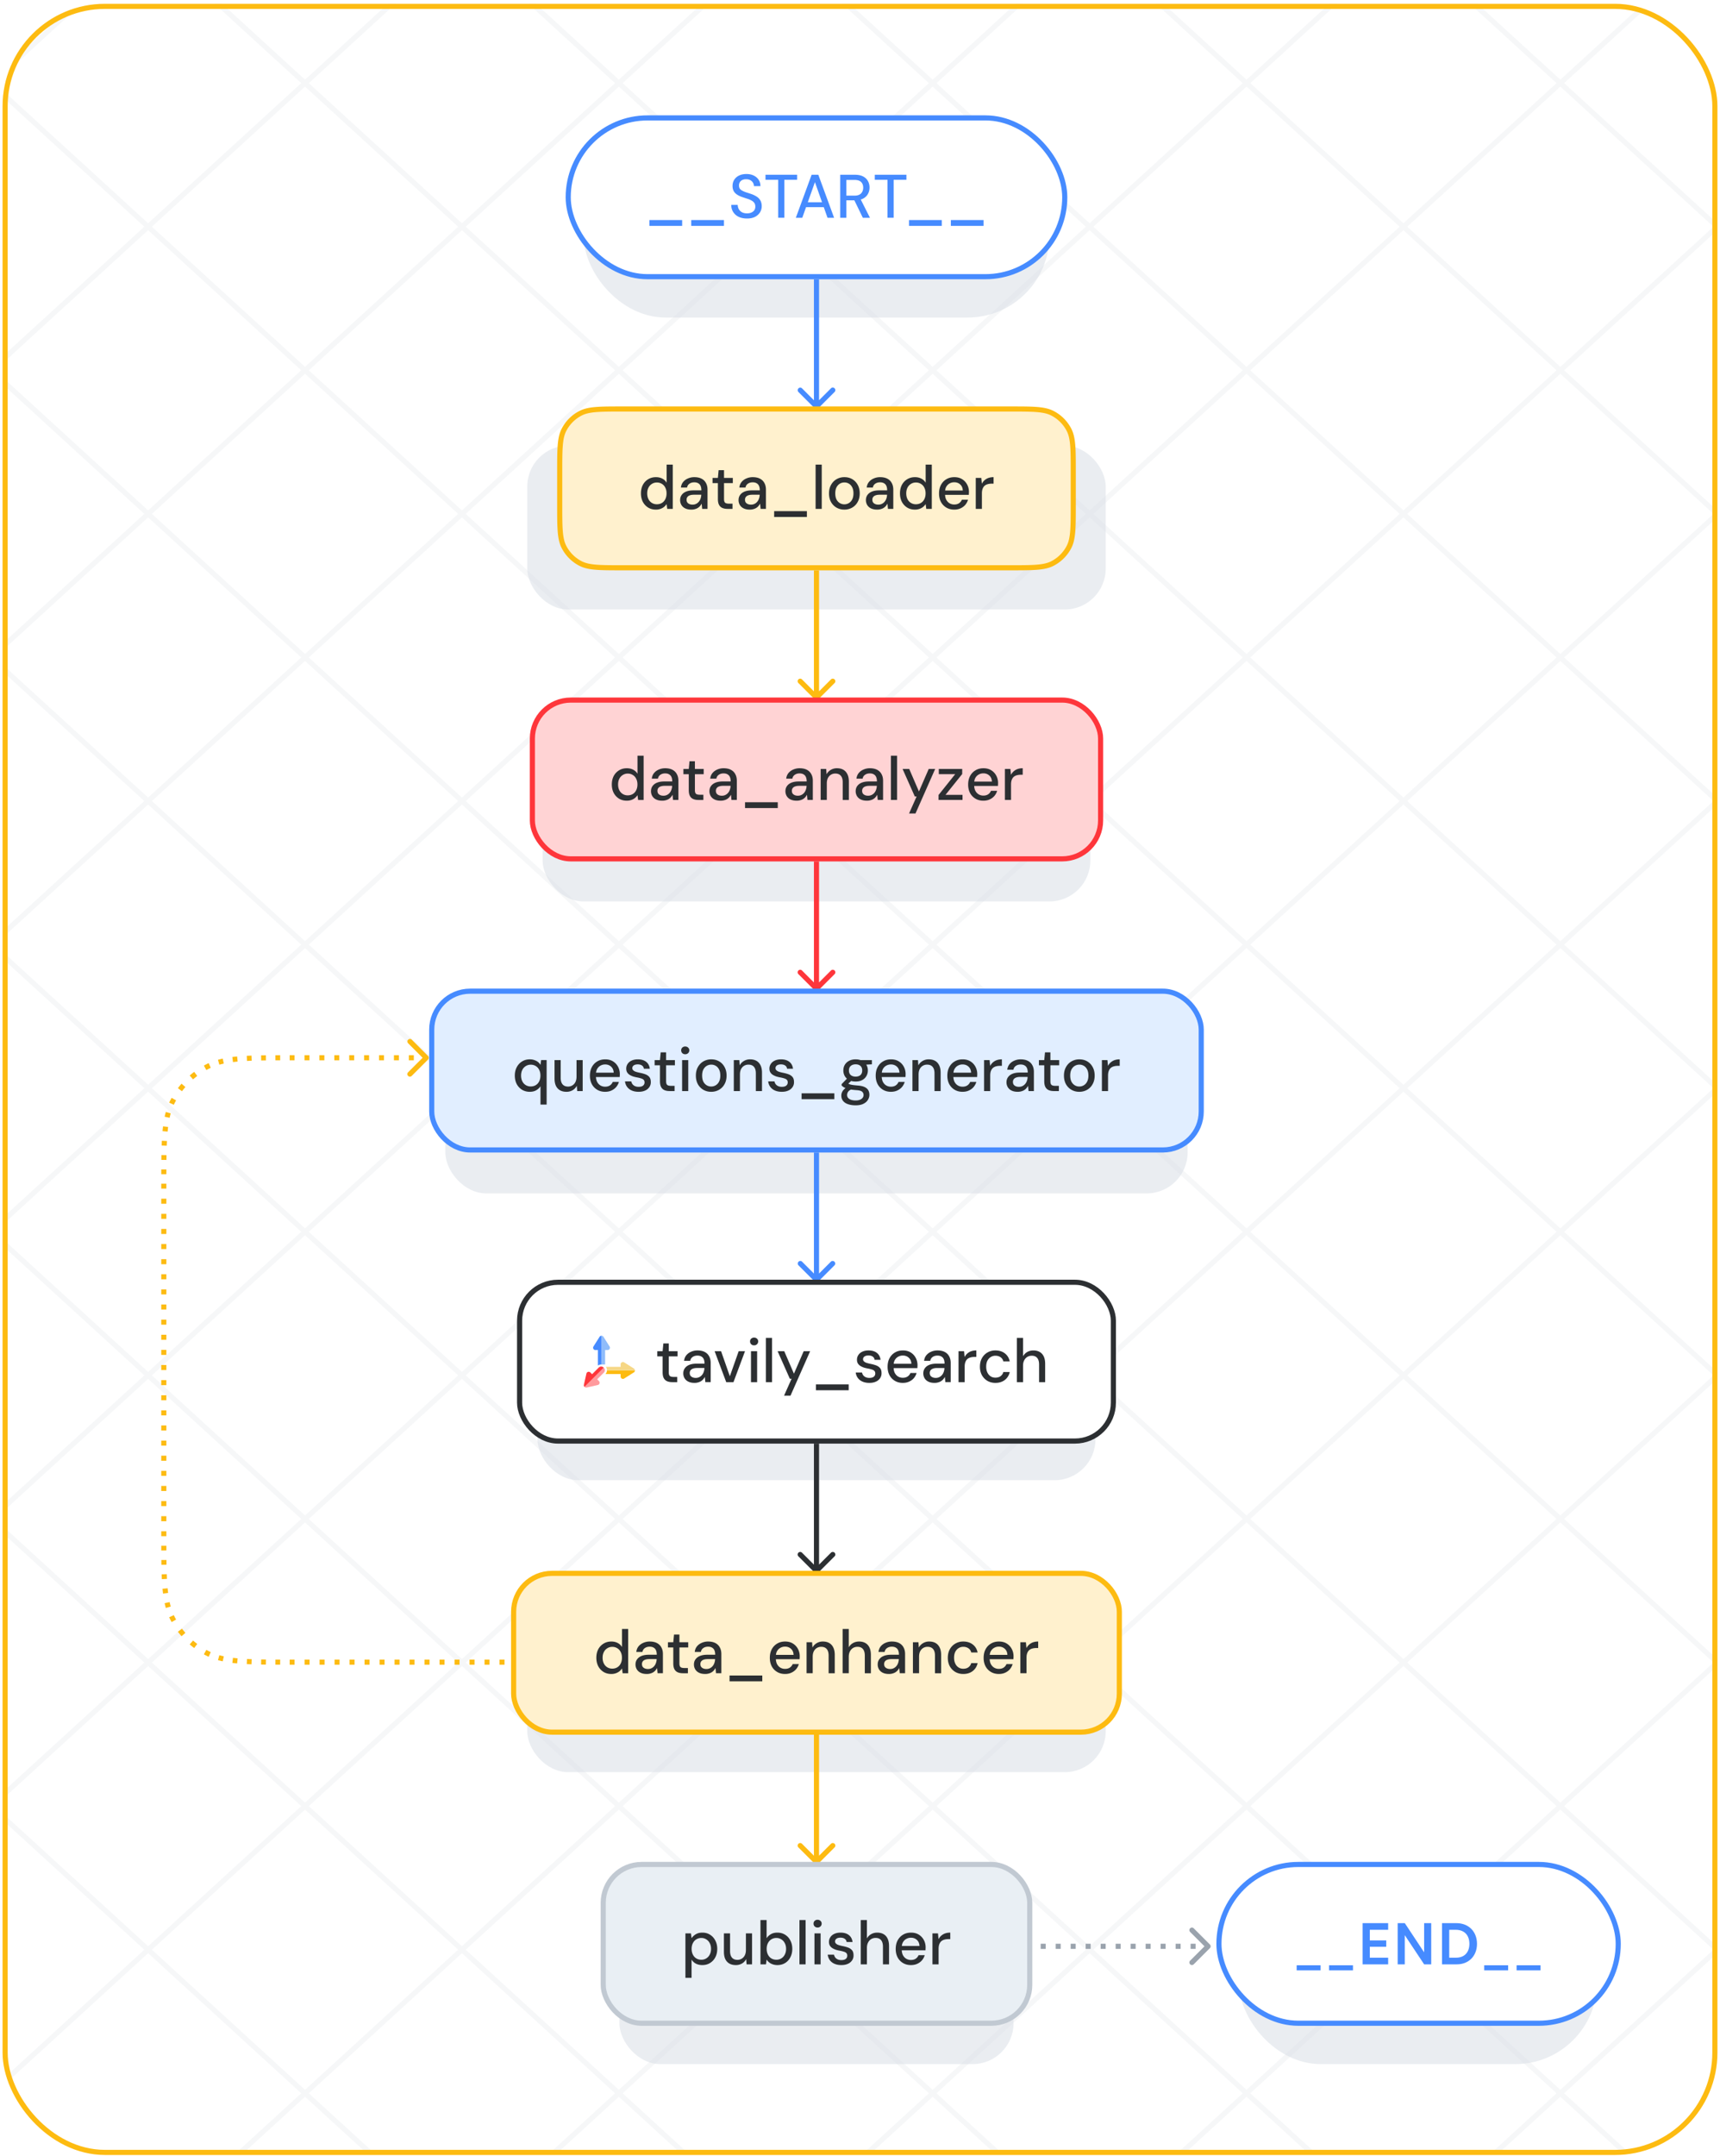 <svg width="336" height="421" fill="none" xmlns="http://www.w3.org/2000/svg"><g clip-path="url(#a)"><rect x=".5" y=".74" width="335" height="420" rx="20" fill="#fff"/><g opacity=".15" stroke="#C1C9D2"><path d="m-1.72-39.834 61.307 56.066M59.587-39.834-1.72 16.232M59.587-39.834l61.306 56.066M120.893-39.834 59.587 16.232M120.893-39.834l61.306 56.066M182.199-39.834l-61.306 56.066M182.199-39.834l61.306 56.066M243.505-39.834l-61.306 56.066M243.506-39.834l61.306 56.066M304.812-39.834l-61.306 56.066M304.812-39.834l61.306 56.066M366.118-39.834l-61.306 56.066M-1.72 16.232 59.588 72.3M59.587 16.232-1.72 72.3M59.587 16.232 120.893 72.3M120.893 16.232 59.587 72.3M120.893 16.232 182.199 72.3M182.199 16.232 120.893 72.3M182.199 16.232 243.505 72.3M243.505 16.232 182.199 72.3M243.506 16.232 304.812 72.3M304.812 16.232 243.506 72.3M304.812 16.232 366.118 72.3M366.118 16.232 304.812 72.3M-1.72 72.299l61.307 56.066M59.587 72.299-1.72 128.365M59.587 72.299l61.306 56.066M120.893 72.299l-61.306 56.066M120.893 72.299l61.306 56.066M182.199 72.299l-61.306 56.066M182.199 72.299l61.306 56.066M243.505 72.299l-61.306 56.066M243.506 72.299l61.306 56.066M304.812 72.299l-61.306 56.066M304.812 72.299l61.306 56.066M366.118 72.299l-61.306 56.066M-1.72 128.365l61.307 56.066M59.587 128.365-1.72 184.431M59.587 128.365l61.306 56.066M120.893 128.365l-61.306 56.066M120.893 128.365l61.306 56.066M182.199 128.365l-61.306 56.066M182.199 128.365l61.306 56.066M243.505 128.365l-61.306 56.066M243.506 128.365l61.306 56.066M304.812 128.365l-61.306 56.066M304.812 128.365l61.306 56.066M366.118 128.365l-61.306 56.066M-1.72 184.432l61.307 56.066M59.587 184.432-1.72 240.498M59.587 184.432l61.306 56.066M120.893 184.432l-61.306 56.066M120.893 184.432l61.306 56.066M182.199 184.432l-61.306 56.066M182.199 184.432l61.306 56.066M243.505 184.432l-61.306 56.066M243.506 184.432l61.306 56.066M304.812 184.432l-61.306 56.066M304.812 184.432l61.306 56.066M366.118 184.432l-61.306 56.066M-1.72 240.498l61.307 56.066M59.587 240.498-1.72 296.564M59.587 240.498l61.306 56.066M120.893 240.498l-61.306 56.066M120.893 240.498l61.306 56.066M182.199 240.498l-61.306 56.066M182.199 240.498l61.306 56.066M243.505 240.498l-61.306 56.066M243.506 240.498l61.306 56.066M304.812 240.498l-61.306 56.066M304.812 240.498l61.306 56.066M366.118 240.498l-61.306 56.066M-1.72 296.564l61.307 56.066M59.587 296.564-1.72 352.63M59.587 296.564l61.306 56.066M120.893 296.564 59.587 352.63M120.893 296.564l61.306 56.066M182.199 296.564l-61.306 56.066M182.199 296.564l61.306 56.066M243.505 296.564l-61.306 56.066M243.506 296.564l61.306 56.066M304.812 296.564l-61.306 56.066M304.812 296.564l61.306 56.066M366.118 296.564l-61.306 56.066M-1.72 352.63l61.307 56.067M59.587 352.63-1.72 408.697M59.587 352.63l61.306 56.067M120.893 352.63l-61.306 56.067M120.893 352.63l61.306 56.067M182.199 352.63l-61.306 56.067M182.199 352.63l61.306 56.067M243.505 352.63l-61.306 56.067M243.506 352.63l61.306 56.067M304.812 352.63l-61.306 56.067M304.812 352.63l61.306 56.067M366.118 352.63l-61.306 56.067M-1.72 408.697l61.307 56.067M59.587 408.697-1.72 464.764M59.587 408.697l61.306 56.067M120.893 408.697l-61.306 56.067M120.893 408.697l61.306 56.067M182.199 408.697l-61.306 56.067M182.199 408.697l61.306 56.067M243.505 408.697l-61.306 56.067M243.506 408.697l61.306 56.067M304.812 408.697l-61.306 56.067M304.812 408.697l61.306 56.067M366.118 408.697l-61.306 56.067"/></g><g filter="url(#b)"><rect x="114" y="30" width="91" height="32" rx="16" fill="#D6DDE5" fill-opacity=".5"/></g><g filter="url(#c)"><rect x="103" y="87" width="113" height="32" rx="8" fill="#D6DDE5" fill-opacity=".5"/></g><g filter="url(#d)"><rect x="106" y="144" width="107" height="32" rx="8" fill="#D6DDE5" fill-opacity=".5"/></g><g filter="url(#e)"><rect x="87" y="201" width="145" height="32" rx="8" fill="#D6DDE5" fill-opacity=".5"/></g><g filter="url(#f)"><rect x="105" y="257" width="109" height="32" rx="8" fill="#D6DDE5" fill-opacity=".5"/></g><g filter="url(#g)"><rect x="103" y="314" width="113" height="32" rx="8" fill="#D6DDE5" fill-opacity=".5"/></g><g filter="url(#h)"><rect x="121" y="371" width="77" height="32" rx="8" fill="#D6DDE5" fill-opacity=".5"/></g><g filter="url(#i)"><rect x="242" y="371" width="70" height="32" rx="16" fill="#D6DDE5" fill-opacity=".5"/></g><path d="M236.354 380.354a.502.502 0 0 0 0-.708l-3.182-3.182a.502.502 0 0 0-.708.708l2.829 2.828-2.829 2.828a.502.502 0 0 0 .708.708l3.182-3.182zM236 379.5h-.488v1H236v-1zm-2.44 0h-.977v1h.977v-1zm-2.929 0h-.976v1h.976v-1zm-2.929 0h-.976v1h.976v-1zm-2.928 0h-.976v1h.976v-1zm-2.929 0h-.976v1h.976v-1zm-2.928 0h-.977v1h.977v-1zm-2.929 0h-.976v1h.976v-1zm-2.928 0h-.977v1h.977v-1zm-2.929 0h-.976v1h.976v-1zm-2.929 0h-.976v1h.976v-1zm-2.928 0h-.976v1h.976v-1zm-2.929 0h-.976v1h.976v-1zm-2.928 0h-.977v1h.977v-1zm-2.929 0H195v1h.488v-1z" fill="#9AA3AD"/><path d="M83.617 206.873a.5.5 0 0 0 0-.707l-3.182-3.182a.5.5 0 0 0-.707.707l2.828 2.829-2.828 2.828a.5.5 0 1 0 .707.707l3.182-3.182zm-49.91 109.096.445-.227-.445.227zm6.844 6.844-.227.445.227-.445zM33.707 215.07l-.446-.227.446.227zm6.844-6.844.227.446-.227-.446zm42.712-2.206h-.485v1h.485v-1zm-2.426 0h-.97v1h.97v-1zm-2.912 0h-.97v1h.97v-1zm-2.912 0h-.97v1h.97v-1zm-2.912 0h-.97v1h.97v-1zm-2.912 0h-.97v1h.97v-1zm-2.911 0h-.97v1h.97v-1zm-2.912 0h-.97v1h.97v-1zm-2.912 0h-.97v1h.97v-1zm-2.912 0h-.485v1h.485v-1zm-.485 0h-.468v1h.468v-1zm-2.325.001-.932.002.004 1 .93-.002-.002-1zm-2.793.016c-.319.003-.63.008-.934.013l.017 1c.302-.005.611-.01.928-.013l-.011-1zm-2.802.062c-.32.011-.63.025-.934.04l.05.999c.298-.015.605-.029.92-.04l-.036-.999zm-2.81.171c-.322.03-.634.063-.938.101l.122.992c.293-.036.596-.069.91-.098l-.093-.995zm-2.815.412c-.32.069-.63.145-.932.229l.27.963c.28-.078.57-.15.872-.215l-.21-.977zm-2.75.888c-.148.067-.294.138-.438.211l.454.891c.13-.067.264-.131.399-.192l-.415-.91zm-.438.211c-.168.085-.334.174-.498.265l.484.874c.155-.085.31-.168.468-.248l-.454-.891zm-2.39 1.493c-.3.226-.592.463-.876.71l.656.754c.266-.231.54-.453.823-.666l-.602-.798zm-2.47 2.304c-.246.283-.483.576-.71.876l.799.602c.212-.282.434-.556.666-.822l-.755-.656zm-1.938 2.767a18.3 18.3 0 0 0-.265.498l.891.454c.08-.157.163-.313.249-.467l-.875-.485zm-.265.498c-.073.144-.143.29-.21.438l.909.415c.062-.135.126-.268.192-.399l-.89-.454zm-.87 2.256c-.084.302-.16.612-.229.932l.978.211c.065-.302.136-.593.215-.873l-.963-.27zm-.54 2.809c-.037.304-.071.617-.1.939l.995.093c.029-.314.061-.616.098-.909l-.993-.123zm-.232 2.814c-.015.304-.028.615-.04.935l1 .036c.011-.315.024-.622.04-.92l-1-.051zm-.088 2.802c-.006.305-.01.616-.014.934l1 .012c.004-.317.008-.626.014-.928l-1-.018zm-.027 2.796-.003.932 1 .001c0-.316.002-.626.003-.93l-1-.003zm-.004 2.789v.467h1v-.467h-1zm0 .467v.492h1v-.492h-1zm0 2.46v.984h1v-.984h-1zm0 2.952v.984h1v-.984h-1zm0 2.951v.984h1v-.984h-1zm0 2.952v.984h1v-.984h-1zm0 2.951v.984h1v-.984h-1zm0 2.952v.984h1v-.984h-1zm0 2.952v.983h1v-.983h-1zm0 2.951v.984h1v-.984h-1zm0 2.952v.984h1v-.984h-1zm0 2.951v.984h1v-.984h-1zm0 2.952v.984h1v-.984h-1zm0 2.951v.984h1v-.984h-1zm0 2.952v.984h1v-.984h-1zm0 2.952v.983h1v-.983h-1zm0 2.951v.984h1v-.984h-1zm0 2.952v.984h1v-.984h-1zm0 2.951v.984h1v-.984h-1zm0 2.952v.984h1v-.984h-1zm0 2.951v.984h1v-.984h-1zm0 2.952v.984h1v-.984h-1zm0 2.952v.983h1v-.983h-1zm0 2.951v.984h1v-.984h-1zm0 2.952v.492h1v-.492h-1zm0 .492v.467h1v-.467h-1zm.001 2.325c0 .316.002.627.003.931l1-.003-.003-.93-1 .002zm.016 2.793c.004.318.008.629.014.934l1-.018c-.006-.302-.01-.611-.014-.928l-1 .012zm.062 2.801c.012.32.025.631.04.935l1-.051a66.17 66.17 0 0 1-.04-.92l-1 .036zm.171 2.81c.03.322.064.635.101.939l.993-.123a29.617 29.617 0 0 1-.098-.909l-.996.093zm.412 2.816c.069.32.145.63.23.932l.963-.27a14.67 14.67 0 0 1-.215-.873l-.978.211zm.888 2.75c.068.148.138.294.211.438l.891-.454c-.066-.131-.13-.264-.192-.399l-.91.415zm.211.438c.086.167.174.334.265.498l.875-.485c-.086-.154-.168-.31-.249-.467l-.89.454zm1.493 2.389c.227.3.464.593.71.876l.755-.656c-.232-.266-.454-.54-.666-.822l-.799.602zm2.304 2.47c.284.247.576.484.877.71l.602-.798a15.562 15.562 0 0 1-.823-.666l-.656.754zm2.768 1.938c.164.091.33.18.498.265l.454-.891c-.158-.08-.313-.163-.468-.248l-.484.874zm.498.265c.144.074.29.144.438.211l.415-.909a10.706 10.706 0 0 1-.4-.193l-.453.891zm2.256.87c.301.084.611.16.932.229l.21-.977a15.14 15.14 0 0 1-.873-.215l-.27.963zm2.809.54c.303.038.616.072.939.101l.092-.995a30.328 30.328 0 0 1-.909-.098l-.122.992zm2.814.232c.303.015.614.029.934.04l.037-.999a59.46 59.46 0 0 1-.92-.04l-.051.999zm2.802.089c.304.005.615.01.934.013l.011-1c-.317-.003-.626-.008-.928-.013l-.017 1zm2.795.027.932.002.002-1-.93-.002-.004 1zm2.79.004h.467v-1h-.468v1zm.467 0h.488v-1h-.488v1zm2.441 0h.977v-1h-.977v1zm2.93 0h.976v-1h-.976v1zm2.93 0h.976v-1h-.977v1zm2.929 0h.976v-1h-.976v1zm2.93 0h.976v-1h-.977v1zm2.929 0h.976v-1h-.976v1zm2.93 0h.976v-1h-.977v1zm2.929 0h.977v-1h-.977v1zm2.93 0h.976v-1h-.977v1zm2.929 0h.977v-1h-.977v1zm2.93 0h.976v-1h-.976v1zm2.93 0h.976v-1h-.977v1zm2.929 0h.976v-1h-.976v1zm2.93 0h.976v-1h-.977v1zm2.929 0H101v-1h-.488v1z" fill="#FDBB11"/><rect x="238.12" y="364.02" width="78" height="31" rx="15.5" fill="#fff"/><rect x="238.12" y="364.02" width="78" height="31" rx="15.5" stroke="#468BFF"/><path d="M253.302 384.697v-.99h4.675v.99h-4.675zm6.324 0v-.99h4.675v.99h-4.675zm11.549-1.177h-4.994v-8.041h4.994v1.298h-3.586v2.068h3.212v1.243h-3.212v2.134h3.586v1.298zm3.243 0h-1.386v-8.041h1.397l3.773 5.698v-5.698h1.386v8.041h-1.386l-3.784-5.698v5.698zm10.173 0h-2.893v-8.041h2.816c2.376 0 4.015 1.639 4.015 4.037 0 2.365-1.606 4.004-3.938 4.004zm-.209-6.743h-1.276v5.445h1.353c1.606 0 2.585-1.034 2.585-2.706 0-1.705-1.001-2.739-2.662-2.739zm5.557 7.92v-.99h4.675v.99h-4.675zm6.325 0v-.99h4.675v.99h-4.675z" fill="#468BFF"/><rect x="111" y="23.02" width="97" height="31" rx="15.5" fill="#fff"/><rect x="111" y="23.02" width="97" height="31" rx="15.5" stroke="#468BFF"/><path d="M126.861 44.103v-1.14h6.396v1.14h-6.396zm8.168 0v-1.14h6.396v1.14h-6.396zm10.904-1.44c-.616 0-1.156-.107-1.62-.323a2.578 2.578 0 0 1-1.08-.937c-.256-.4-.384-.867-.384-1.404h1.26c.008.304.08.584.216.84.144.248.348.449.612.6.272.145.604.217.996.217.336 0 .624-.056.864-.169.248-.111.436-.264.564-.456.128-.2.192-.428.192-.684 0-.296-.068-.54-.204-.732a1.513 1.513 0 0 0-.552-.468 4.064 4.064 0 0 0-.792-.335c-.296-.096-.608-.2-.936-.313-.664-.216-1.16-.495-1.488-.84-.32-.343-.48-.791-.48-1.343 0-.473.112-.88.336-1.224a2.22 2.22 0 0 1 .936-.816c.408-.2.888-.3 1.44-.3.544 0 1.02.1 1.428.3.408.2.728.475.96.827.232.352.348.764.348 1.236h-1.272c0-.215-.056-.428-.168-.636a1.272 1.272 0 0 0-.504-.504c-.224-.136-.5-.203-.828-.203a1.661 1.661 0 0 0-.732.131 1.135 1.135 0 0 0-.504.42c-.12.184-.18.405-.18.66 0 .257.052.465.156.624.112.152.272.284.48.396.208.113.448.217.72.313.28.087.588.188.924.3.416.135.784.303 1.104.503.328.192.584.444.768.756.192.305.288.697.288 1.177 0 .415-.108.803-.324 1.163-.216.36-.536.657-.96.889-.424.223-.952.335-1.584.335zm6.087-.143v-7.417h-2.484v-.983h6.18v.983h-2.496v7.416h-1.2zm3.445 0 3.084-8.4h1.308l3.084 8.4h-1.284l-2.46-6.96-2.472 6.96h-1.26zm1.392-2.077.336-.96h3.948l.336.96h-4.62zm7.281 2.077v-8.4h2.844c.664 0 1.208.111 1.632.336.424.223.736.523.936.9.208.367.312.788.312 1.26 0 .447-.104.864-.312 1.248-.2.376-.516.68-.948.912-.432.223-.984.335-1.656.335h-1.608v3.409h-1.2zm4.416 0-1.812-3.733h1.32l1.884 3.733h-1.392zm-3.216-4.32h1.56c.592 0 1.028-.145 1.308-.433.28-.296.42-.672.42-1.128 0-.464-.136-.832-.408-1.104-.272-.271-.712-.407-1.32-.407h-1.56V38.2zm8.033 4.32v-7.417h-2.484v-.983h6.18v.983h-2.496v7.416h-1.2zm4.208 1.583v-1.14h6.396v1.14h-6.396zm8.168 0v-1.14h6.396v1.14h-6.396zM159.146 79.707a.501.501 0 0 0 .708 0l3.182-3.182a.5.5 0 0 0-.708-.708l-2.828 2.829-2.828-2.829a.501.501 0 0 0-.708.708l3.182 3.182zm.854-.354V54.52h-1v24.833h1z" fill="#468BFF"/><path d="M109.339 92.153c0-2.248.001-3.905.108-5.214.106-1.303.316-2.217.71-2.99a7.5 7.5 0 0 1 3.277-3.278c.774-.395 1.689-.604 2.992-.71 1.309-.108 2.965-.108 5.213-.108h75.721c2.249 0 3.905 0 5.214.107 1.303.107 2.218.316 2.991.71a7.496 7.496 0 0 1 3.278 3.278c.394.774.604 1.688.71 2.991.107 1.31.107 2.966.107 5.214v6.4c0 2.248 0 3.905-.107 5.214-.106 1.303-.316 2.218-.71 2.991a7.498 7.498 0 0 1-3.278 3.278c-.773.394-1.688.603-2.991.71-1.309.107-2.965.107-5.214.107h-75.721c-2.248 0-3.904 0-5.213-.107-1.303-.107-2.218-.316-2.992-.71a7.501 7.501 0 0 1-3.277-3.278c-.394-.773-.604-1.688-.71-2.991-.107-1.309-.108-2.966-.108-5.214v-6.4z" fill="#FFF1CE"/><path d="M109.339 92.153c0-2.248.001-3.905.108-5.214.106-1.303.316-2.217.71-2.99a7.5 7.5 0 0 1 3.277-3.278c.774-.395 1.689-.604 2.992-.71 1.309-.108 2.965-.108 5.213-.108h75.721c2.249 0 3.905 0 5.214.107 1.303.107 2.218.316 2.991.71a7.496 7.496 0 0 1 3.278 3.278c.394.774.604 1.688.71 2.991.107 1.31.107 2.966.107 5.214v6.4c0 2.248 0 3.905-.107 5.214-.106 1.303-.316 2.218-.71 2.991a7.498 7.498 0 0 1-3.278 3.278c-.773.394-1.688.603-2.991.71-1.309.107-2.965.107-5.214.107h-75.721c-2.248 0-3.904 0-5.213-.107-1.303-.107-2.218-.316-2.992-.71a7.501 7.501 0 0 1-3.277-3.278c-.394-.773-.604-1.688-.71-2.991-.107-1.309-.108-2.966-.108-5.214v-6.4z" stroke="#FDBB11"/><path d="M128.123 99.497c-.576 0-1.084-.136-1.524-.408a2.923 2.923 0 0 1-1.032-1.128c-.24-.48-.36-1.024-.36-1.632 0-.616.12-1.16.36-1.632a2.835 2.835 0 0 1 1.032-1.116c.448-.28.96-.42 1.536-.42.472 0 .888.096 1.248.288.36.184.64.448.84.792v-3.528h1.2v8.64h-1.08l-.12-.936c-.12.184-.276.36-.468.528-.192.16-.424.292-.696.396a2.609 2.609 0 0 1-.936.156zm.192-1.044c.376 0 .708-.088.996-.264.288-.176.508-.424.66-.744.16-.32.24-.692.24-1.116 0-.424-.08-.792-.24-1.104a1.708 1.708 0 0 0-.66-.744 1.81 1.81 0 0 0-.996-.276c-.36 0-.684.092-.972.276a1.785 1.785 0 0 0-.672.744c-.16.312-.24.68-.24 1.104 0 .424.08.796.24 1.116.16.32.384.568.672.744.288.176.612.264.972.264zm6.753 1.044c-.496 0-.908-.084-1.236-.252a1.713 1.713 0 0 1-.732-.672 1.873 1.873 0 0 1-.24-.924c0-.4.104-.74.312-1.02.208-.288.504-.508.888-.66.384-.152.844-.228 1.38-.228h1.572c0-.352-.052-.644-.156-.876a1.055 1.055 0 0 0-.468-.516c-.2-.12-.456-.18-.768-.18-.36 0-.668.088-.924.264-.256.168-.416.42-.48.756h-1.2c.048-.424.192-.784.432-1.08.248-.304.564-.536.948-.696a3.02 3.02 0 0 1 1.224-.252c.568 0 1.044.1 1.428.3.384.2.672.484.864.852.2.36.3.792.3 1.296v3.744h-1.044l-.096-1.02c-.088.16-.192.312-.312.456-.12.144-.264.268-.432.372-.16.104-.348.184-.564.24-.208.064-.44.096-.696.096zm.228-.972c.256 0 .488-.052.696-.156.208-.104.384-.244.528-.42.152-.184.264-.388.336-.612.08-.232.124-.468.132-.708v-.036h-1.428c-.344 0-.624.044-.84.132a.925.925 0 0 0-.456.336.887.887 0 0 0-.144.504c0 .2.044.372.132.516a.983.983 0 0 0 .408.324c.176.08.388.12.636.12zm6.815.828c-.384 0-.716-.06-.996-.18a1.31 1.31 0 0 1-.648-.6c-.152-.28-.228-.66-.228-1.14v-3.108h-1.044v-1.02h1.044l.144-1.512h1.056v1.512h1.716v1.02h-1.716v3.12c0 .344.072.58.216.708.144.12.392.18.744.18h.696v1.02h-.984zm4.371.144c-.496 0-.908-.084-1.236-.252a1.713 1.713 0 0 1-.732-.672 1.873 1.873 0 0 1-.24-.924c0-.4.104-.74.312-1.02.208-.288.504-.508.888-.66.384-.152.844-.228 1.38-.228h1.572c0-.352-.052-.644-.156-.876a1.055 1.055 0 0 0-.468-.516c-.2-.12-.456-.18-.768-.18-.36 0-.668.088-.924.264-.256.168-.416.42-.48.756h-1.2c.048-.424.192-.784.432-1.08.248-.304.564-.536.948-.696a3.02 3.02 0 0 1 1.224-.252c.568 0 1.044.1 1.428.3.384.2.672.484.864.852.2.36.3.792.3 1.296v3.744h-1.044l-.096-1.02c-.088.16-.192.312-.312.456-.12.144-.264.268-.432.372-.16.104-.348.184-.564.24-.208.064-.44.096-.696.096zm.228-.972c.256 0 .488-.052.696-.156.208-.104.384-.244.528-.42.152-.184.264-.388.336-.612.08-.232.124-.468.132-.708v-.036h-1.428c-.344 0-.624.044-.84.132a.925.925 0 0 0-.456.336.887.887 0 0 0-.144.504c0 .2.044.372.132.516a.983.983 0 0 0 .408.324c.176.08.388.12.636.12zm4.52 2.412v-1.14h6.396v1.14h-6.396zm8.096-1.584v-8.64h1.2v8.64h-1.2zm5.607.144a3.01 3.01 0 0 1-1.536-.396 2.892 2.892 0 0 1-1.068-1.104c-.256-.48-.384-1.032-.384-1.656 0-.64.132-1.196.396-1.668.264-.48.624-.852 1.08-1.116a3.01 3.01 0 0 1 1.536-.396c.576 0 1.088.132 1.536.396.448.264.8.632 1.056 1.104.264.472.396 1.028.396 1.668 0 .64-.132 1.196-.396 1.668-.256.472-.612.84-1.068 1.104a3.033 3.033 0 0 1-1.548.396zm0-1.032a1.68 1.68 0 0 0 1.536-.948c.168-.32.252-.716.252-1.188s-.08-.864-.24-1.176c-.16-.32-.376-.56-.648-.72a1.658 1.658 0 0 0-.876-.24c-.32 0-.616.08-.888.24-.272.16-.492.4-.66.72-.16.312-.24.704-.24 1.176s.08.868.24 1.188a1.8 1.8 0 0 0 .648.708c.272.16.564.24.876.24zm6.428 1.032c-.496 0-.908-.084-1.236-.252a1.713 1.713 0 0 1-.732-.672 1.873 1.873 0 0 1-.24-.924c0-.4.104-.74.312-1.02.208-.288.504-.508.888-.66.384-.152.844-.228 1.38-.228h1.572c0-.352-.052-.644-.156-.876a1.055 1.055 0 0 0-.468-.516c-.2-.12-.456-.18-.768-.18-.36 0-.668.088-.924.264-.256.168-.416.42-.48.756h-1.2c.048-.424.192-.784.432-1.08.248-.304.564-.536.948-.696a3.02 3.02 0 0 1 1.224-.252c.568 0 1.044.1 1.428.3.384.2.672.484.864.852.2.36.3.792.3 1.296v3.744h-1.044l-.096-1.02c-.088.16-.192.312-.312.456-.12.144-.264.268-.432.372-.16.104-.348.184-.564.24-.208.064-.44.096-.696.096zm.228-.972c.256 0 .488-.052.696-.156.208-.104.384-.244.528-.42.152-.184.264-.388.336-.612.08-.232.124-.468.132-.708v-.036h-1.428c-.344 0-.624.044-.84.132a.925.925 0 0 0-.456.336.887.887 0 0 0-.144.504c0 .2.044.372.132.516a.983.983 0 0 0 .408.324c.176.08.388.12.636.12zm7.136.972c-.576 0-1.084-.136-1.524-.408a2.923 2.923 0 0 1-1.032-1.128c-.24-.48-.36-1.024-.36-1.632 0-.616.12-1.16.36-1.632a2.835 2.835 0 0 1 1.032-1.116c.448-.28.96-.42 1.536-.42.472 0 .888.096 1.248.288.36.184.64.448.84.792v-3.528h1.2v8.64h-1.08l-.12-.936c-.12.184-.276.36-.468.528-.192.16-.424.292-.696.396a2.609 2.609 0 0 1-.936.156zm.192-1.044c.376 0 .708-.088.996-.264.288-.176.508-.424.66-.744.16-.32.24-.692.24-1.116 0-.424-.08-.792-.24-1.104a1.708 1.708 0 0 0-.66-.744 1.81 1.81 0 0 0-.996-.276c-.36 0-.684.092-.972.276a1.785 1.785 0 0 0-.672.744c-.16.312-.24.68-.24 1.104 0 .424.08.796.24 1.116.16.32.384.568.672.744.288.176.612.264.972.264zm7.485 1.044c-.576 0-1.088-.132-1.536-.396a2.806 2.806 0 0 1-1.056-1.104c-.248-.472-.372-1.02-.372-1.644 0-.64.124-1.196.372-1.668.256-.48.608-.852 1.056-1.116.448-.272.968-.408 1.56-.408.592 0 1.1.132 1.524.396.424.264.752.616.984 1.056.232.432.348.912.348 1.44 0 .08-.004.168-.012.264 0 .088-.004.188-.012.3h-4.944v-.852h3.768c-.024-.504-.192-.896-.504-1.176-.312-.288-.7-.432-1.164-.432-.328 0-.628.076-.9.228-.272.144-.492.36-.66.648-.16.28-.24.636-.24 1.068v.336c0 .448.08.828.24 1.14.168.304.388.536.66.696.272.152.568.228.888.228.384 0 .7-.084.948-.252.248-.168.432-.396.552-.684h1.2c-.104.368-.28.7-.528.996a2.655 2.655 0 0 1-.924.684c-.36.168-.776.252-1.248.252zm4.213-.144v-6.048h1.08l.108 1.14a2.301 2.301 0 0 1 1.284-1.128 3.03 3.03 0 0 1 1.008-.156v1.272h-.432c-.248 0-.484.032-.708.096a1.516 1.516 0 0 0-.6.3c-.168.144-.3.34-.396.588-.096.248-.144.556-.144.924v3.012h-1.2z" fill="#2C2F32"/><path d="M159.146 136.54a.502.502 0 0 0 .708 0l3.182-3.182a.5.5 0 0 0-.708-.707l-2.828 2.828-2.828-2.828a.5.5 0 1 0-.708.707l3.182 3.182zm.854-.354v-24.833h-1v24.833h1z" fill="#FDBB11"/><rect x="104" y="136.686" width="111" height="31" rx="7.5" fill="#FFD3D4"/><rect x="104" y="136.686" width="111" height="31" rx="7.5" stroke="#FE363B"/><path d="M122.434 156.33c-.576 0-1.084-.136-1.524-.408a2.923 2.923 0 0 1-1.032-1.128c-.24-.48-.36-1.024-.36-1.632 0-.616.12-1.16.36-1.632a2.835 2.835 0 0 1 1.032-1.116c.448-.28.96-.42 1.536-.42.472 0 .888.096 1.248.288.36.184.64.448.84.792v-3.528h1.2v8.64h-1.08l-.12-.936c-.12.184-.276.36-.468.528-.192.16-.424.292-.696.396a2.609 2.609 0 0 1-.936.156zm.192-1.044c.376 0 .708-.088.996-.264.288-.176.508-.424.66-.744.16-.32.24-.692.24-1.116 0-.424-.08-.792-.24-1.104a1.708 1.708 0 0 0-.66-.744 1.81 1.81 0 0 0-.996-.276c-.36 0-.684.092-.972.276a1.785 1.785 0 0 0-.672.744c-.16.312-.24.68-.24 1.104 0 .424.08.796.24 1.116.16.32.384.568.672.744.288.176.612.264.972.264zm6.753 1.044c-.496 0-.908-.084-1.236-.252a1.713 1.713 0 0 1-.732-.672 1.873 1.873 0 0 1-.24-.924c0-.4.104-.74.312-1.02.208-.288.504-.508.888-.66.384-.152.844-.228 1.38-.228h1.572c0-.352-.052-.644-.156-.876a1.055 1.055 0 0 0-.468-.516c-.2-.12-.456-.18-.768-.18-.36 0-.668.088-.924.264-.256.168-.416.42-.48.756h-1.2c.048-.424.192-.784.432-1.08.248-.304.564-.536.948-.696a3.02 3.02 0 0 1 1.224-.252c.568 0 1.044.1 1.428.3.384.2.672.484.864.852.2.36.3.792.3 1.296v3.744h-1.044l-.096-1.02c-.088.16-.192.312-.312.456-.12.144-.264.268-.432.372-.16.104-.348.184-.564.24-.208.064-.44.096-.696.096zm.228-.972c.256 0 .488-.052.696-.156.208-.104.384-.244.528-.42.152-.184.264-.388.336-.612.08-.232.124-.468.132-.708v-.036h-1.428c-.344 0-.624.044-.84.132a.925.925 0 0 0-.456.336.887.887 0 0 0-.144.504c0 .2.044.372.132.516a.983.983 0 0 0 .408.324c.176.08.388.12.636.12zm6.814.828c-.384 0-.716-.06-.996-.18a1.31 1.31 0 0 1-.648-.6c-.152-.28-.228-.66-.228-1.14v-3.108h-1.044v-1.02h1.044l.144-1.512h1.056v1.512h1.716v1.02h-1.716v3.12c0 .344.072.58.216.708.144.12.392.18.744.18h.696v1.02h-.984zm4.372.144c-.496 0-.908-.084-1.236-.252a1.713 1.713 0 0 1-.732-.672 1.873 1.873 0 0 1-.24-.924c0-.4.104-.74.312-1.02.208-.288.504-.508.888-.66.384-.152.844-.228 1.38-.228h1.572c0-.352-.052-.644-.156-.876a1.055 1.055 0 0 0-.468-.516c-.2-.12-.456-.18-.768-.18-.36 0-.668.088-.924.264-.256.168-.416.42-.48.756h-1.2c.048-.424.192-.784.432-1.08.248-.304.564-.536.948-.696a3.02 3.02 0 0 1 1.224-.252c.568 0 1.044.1 1.428.3.384.2.672.484.864.852.2.36.3.792.3 1.296v3.744h-1.044l-.096-1.02c-.088.16-.192.312-.312.456-.12.144-.264.268-.432.372-.16.104-.348.184-.564.24-.208.064-.44.096-.696.096zm.228-.972c.256 0 .488-.052.696-.156.208-.104.384-.244.528-.42.152-.184.264-.388.336-.612.08-.232.124-.468.132-.708v-.036h-1.428c-.344 0-.624.044-.84.132a.925.925 0 0 0-.456.336.887.887 0 0 0-.144.504c0 .2.044.372.132.516a.983.983 0 0 0 .408.324c.176.08.388.12.636.12zm4.519 2.412v-1.14h6.396v1.14h-6.396zm10.1-1.44c-.496 0-.908-.084-1.236-.252a1.713 1.713 0 0 1-.732-.672 1.873 1.873 0 0 1-.24-.924c0-.4.104-.74.312-1.02.208-.288.504-.508.888-.66.384-.152.844-.228 1.38-.228h1.572c0-.352-.052-.644-.156-.876a1.055 1.055 0 0 0-.468-.516c-.2-.12-.456-.18-.768-.18-.36 0-.668.088-.924.264-.256.168-.416.42-.48.756h-1.2c.048-.424.192-.784.432-1.08.248-.304.564-.536.948-.696a3.02 3.02 0 0 1 1.224-.252c.568 0 1.044.1 1.428.3.384.2.672.484.864.852.2.36.3.792.3 1.296v3.744h-1.044l-.096-1.02c-.088.16-.192.312-.312.456-.12.144-.264.268-.432.372-.16.104-.348.184-.564.24-.208.064-.44.096-.696.096zm.228-.972c.256 0 .488-.052.696-.156.208-.104.384-.244.528-.42.152-.184.264-.388.336-.612.08-.232.124-.468.132-.708v-.036h-1.428c-.344 0-.624.044-.84.132a.925.925 0 0 0-.456.336.887.887 0 0 0-.144.504c0 .2.044.372.132.516a.983.983 0 0 0 .408.324c.176.08.388.12.636.12zm4.448.828v-6.048h1.08l.072 1.032c.192-.36.464-.644.816-.852a2.27 2.27 0 0 1 1.212-.324c.48 0 .892.096 1.236.288.344.192.612.484.804.876.192.384.288.868.288 1.452v3.576h-1.2v-3.456c0-.56-.124-.984-.372-1.272-.248-.288-.608-.432-1.08-.432-.312 0-.592.076-.84.228-.248.144-.448.36-.6.648-.144.288-.216.64-.216 1.056v3.228h-1.2zm9.047.144c-.496 0-.908-.084-1.236-.252a1.713 1.713 0 0 1-.732-.672 1.873 1.873 0 0 1-.24-.924c0-.4.104-.74.312-1.02.208-.288.504-.508.888-.66.384-.152.844-.228 1.38-.228h1.572c0-.352-.052-.644-.156-.876a1.055 1.055 0 0 0-.468-.516c-.2-.12-.456-.18-.768-.18-.36 0-.668.088-.924.264-.256.168-.416.42-.48.756h-1.2c.048-.424.192-.784.432-1.08.248-.304.564-.536.948-.696a3.02 3.02 0 0 1 1.224-.252c.568 0 1.044.1 1.428.3.384.2.672.484.864.852.2.36.3.792.3 1.296v3.744h-1.044l-.096-1.02c-.088.16-.192.312-.312.456-.12.144-.264.268-.432.372-.16.104-.348.184-.564.24-.208.064-.44.096-.696.096zm.228-.972c.256 0 .488-.052.696-.156.208-.104.384-.244.528-.42.152-.184.264-.388.336-.612.08-.232.124-.468.132-.708v-.036h-1.428c-.344 0-.624.044-.84.132a.925.925 0 0 0-.456.336.887.887 0 0 0-.144.504c0 .2.044.372.132.516a.983.983 0 0 0 .408.324c.176.08.388.12.636.12zm4.448.828v-8.64h1.2v8.64h-1.2zm3.543 2.64 1.476-3.312h-.348l-2.388-5.376h1.296l1.896 4.392 1.908-4.392h1.26l-3.84 8.688h-1.26zm5.764-2.64v-.972l3.252-4.068h-3.204v-1.008h4.572v.984l-3.264 4.068h3.324v.996h-4.68zm8.745.144c-.576 0-1.088-.132-1.536-.396a2.806 2.806 0 0 1-1.056-1.104c-.248-.472-.372-1.02-.372-1.644 0-.64.124-1.196.372-1.668.256-.48.608-.852 1.056-1.116.448-.272.968-.408 1.56-.408.592 0 1.1.132 1.524.396.424.264.752.616.984 1.056.232.432.348.912.348 1.44 0 .08-.004.168-.012.264 0 .088-.004.188-.012.3h-4.944v-.852h3.768c-.024-.504-.192-.896-.504-1.176-.312-.288-.7-.432-1.164-.432-.328 0-.628.076-.9.228-.272.144-.492.36-.66.648-.16.28-.24.636-.24 1.068v.336c0 .448.08.828.24 1.14.168.304.388.536.66.696.272.152.568.228.888.228.384 0 .7-.084.948-.252.248-.168.432-.396.552-.684h1.2c-.104.368-.28.7-.528.996a2.655 2.655 0 0 1-.924.684c-.36.168-.776.252-1.248.252zm4.213-.144v-6.048h1.08l.108 1.14a2.301 2.301 0 0 1 1.284-1.128 3.03 3.03 0 0 1 1.008-.156v1.272h-.432c-.248 0-.484.032-.708.096a1.516 1.516 0 0 0-.6.3c-.168.144-.3.34-.396.588-.096.248-.144.556-.144.924v3.012h-1.2z" fill="#2C2F32"/><path d="M159.146 193.373a.502.502 0 0 0 .708 0l3.182-3.182a.5.5 0 0 0-.708-.707l-2.828 2.828-2.828-2.828a.5.5 0 0 0-.708.707l3.182 3.182zm.854-.353v-24.834h-1v24.834h1z" fill="#FE363B"/><rect x="84.339" y="193.52" width="150.321" height="31" rx="7.5" fill="#E1EEFF"/><rect x="84.339" y="193.52" width="150.321" height="31" rx="7.5" stroke="#468BFF"/><path d="M105.584 215.66v-3.576c-.192.304-.464.56-.816.768-.344.208-.768.312-1.272.312a2.9 2.9 0 0 1-1.536-.408 2.923 2.923 0 0 1-1.032-1.128c-.24-.48-.36-1.024-.36-1.632 0-.608.124-1.148.372-1.62.248-.48.592-.856 1.032-1.128.44-.28.948-.42 1.524-.42.328 0 .624.048.888.144.272.088.508.212.708.372.2.16.364.348.492.564l.12-.936h1.08v8.688h-1.2zm-1.908-3.54c.376 0 .708-.088.996-.264.288-.176.508-.424.66-.744.16-.32.24-.692.24-1.116 0-.424-.08-.792-.24-1.104a1.708 1.708 0 0 0-.66-.744 1.81 1.81 0 0 0-.996-.276c-.36 0-.684.092-.972.276a1.785 1.785 0 0 0-.672.744c-.16.312-.24.68-.24 1.104 0 .424.08.796.24 1.116.16.32.384.568.672.744.288.176.612.264.972.264zm6.969 1.044c-.472 0-.884-.096-1.236-.288a1.962 1.962 0 0 1-.804-.864c-.184-.384-.276-.868-.276-1.452v-3.588h1.2v3.456c0 .568.124.996.372 1.284.248.288.604.432 1.068.432a1.575 1.575 0 0 0 1.44-.888c.144-.288.216-.64.216-1.056v-3.228h1.2v6.048h-1.068l-.084-1.032a2.045 2.045 0 0 1-.804.864 2.36 2.36 0 0 1-1.224.312zm7.559 0c-.576 0-1.088-.132-1.536-.396a2.806 2.806 0 0 1-1.056-1.104c-.248-.472-.372-1.02-.372-1.644 0-.64.124-1.196.372-1.668.256-.48.608-.852 1.056-1.116.448-.272.968-.408 1.56-.408.592 0 1.1.132 1.524.396.424.264.752.616.984 1.056.232.432.348.912.348 1.44 0 .08-.004.168-.012.264 0 .088-.004.188-.012.3h-4.944v-.852h3.768c-.024-.504-.192-.896-.504-1.176-.312-.288-.7-.432-1.164-.432-.328 0-.628.076-.9.228-.272.144-.492.36-.66.648-.16.28-.24.636-.24 1.068v.336c0 .448.08.828.24 1.14.168.304.388.536.66.696.272.152.568.228.888.228.384 0 .7-.084.948-.252.248-.168.432-.396.552-.684h1.2c-.104.368-.28.7-.528.996a2.655 2.655 0 0 1-.924.684c-.36.168-.776.252-1.248.252zm6.554 0c-.512 0-.96-.084-1.344-.252a2.199 2.199 0 0 1-.912-.708 2.199 2.199 0 0 1-.408-1.068h1.224c.04.192.116.368.228.528.12.16.28.288.48.384.208.096.452.144.732.144.264 0 .48-.036.648-.108a.85.85 0 0 0 .384-.312c.08-.136.12-.28.12-.432 0-.224-.056-.392-.168-.504-.104-.12-.264-.212-.48-.276a5.43 5.43 0 0 0-.756-.192 6.734 6.734 0 0 1-.816-.192 3.484 3.484 0 0 1-.696-.324c-.2-.128-.36-.288-.48-.48-.12-.2-.18-.444-.18-.732 0-.344.092-.652.276-.924.184-.28.444-.496.78-.648.344-.16.748-.24 1.212-.24.672 0 1.212.16 1.62.48.408.32.648.772.72 1.356h-1.164a.84.84 0 0 0-.36-.624c-.208-.152-.484-.228-.828-.228s-.608.068-.792.204a.64.64 0 0 0-.276.54c0 .144.052.272.156.384.104.112.256.208.456.288.208.072.46.14.756.204.424.08.804.18 1.14.3.336.12.604.296.804.528.2.232.3.564.3.996a1.64 1.64 0 0 1-.288.996 1.883 1.883 0 0 1-.828.672c-.352.16-.772.24-1.26.24zm6.038-.144c-.384 0-.716-.06-.996-.18a1.31 1.31 0 0 1-.648-.6c-.152-.28-.228-.66-.228-1.14v-3.108h-1.044v-1.02h1.044l.144-1.512h1.056v1.512h1.716v1.02h-1.716v3.12c0 .344.072.58.216.708.144.12.392.18.744.18h.696v1.02h-.984zm2.452 0v-6.048h1.2v6.048h-1.2zm.612-7.188a.804.804 0 0 1-.576-.216.748.748 0 0 1-.216-.552c0-.216.072-.392.216-.528a.804.804 0 0 1 .576-.216c.224 0 .412.072.564.216a.676.676 0 0 1 .228.528.727.727 0 0 1-.228.552.789.789 0 0 1-.564.216zm5.064 7.332a3.01 3.01 0 0 1-1.536-.396 2.892 2.892 0 0 1-1.068-1.104c-.256-.48-.384-1.032-.384-1.656 0-.64.132-1.196.396-1.668.264-.48.624-.852 1.08-1.116a3.01 3.01 0 0 1 1.536-.396c.576 0 1.088.132 1.536.396.448.264.8.632 1.056 1.104.264.472.396 1.028.396 1.668 0 .64-.132 1.196-.396 1.668-.256.472-.612.84-1.068 1.104a3.033 3.033 0 0 1-1.548.396zm0-1.032a1.68 1.68 0 0 0 1.536-.948c.168-.32.252-.716.252-1.188s-.08-.864-.24-1.176c-.16-.32-.376-.56-.648-.72a1.658 1.658 0 0 0-.876-.24c-.32 0-.616.08-.888.24-.272.16-.492.4-.66.72-.16.312-.24.704-.24 1.176s.08.868.24 1.188a1.8 1.8 0 0 0 .648.708c.272.16.564.24.876.24zm4.423.888v-6.048h1.08l.072 1.032c.192-.36.464-.644.816-.852a2.27 2.27 0 0 1 1.212-.324c.48 0 .892.096 1.236.288.344.192.612.484.804.876.192.384.288.868.288 1.452v3.576h-1.2v-3.456c0-.56-.124-.984-.372-1.272-.248-.288-.608-.432-1.08-.432-.312 0-.592.076-.84.228-.248.144-.448.36-.6.648-.144.288-.216.64-.216 1.056v3.228h-1.2zm9.383.144c-.512 0-.96-.084-1.344-.252a2.199 2.199 0 0 1-.912-.708 2.199 2.199 0 0 1-.408-1.068h1.224c.04.192.116.368.228.528.12.16.28.288.48.384.208.096.452.144.732.144.264 0 .48-.036.648-.108a.85.85 0 0 0 .384-.312c.08-.136.12-.28.12-.432 0-.224-.056-.392-.168-.504-.104-.12-.264-.212-.48-.276a5.43 5.43 0 0 0-.756-.192 6.734 6.734 0 0 1-.816-.192 3.484 3.484 0 0 1-.696-.324c-.2-.128-.36-.288-.48-.48-.12-.2-.18-.444-.18-.732 0-.344.092-.652.276-.924.184-.28.444-.496.78-.648.344-.16.748-.24 1.212-.24.672 0 1.212.16 1.62.48.408.32.648.772.72 1.356h-1.164a.84.84 0 0 0-.36-.624c-.208-.152-.484-.228-.828-.228s-.608.068-.792.204a.64.64 0 0 0-.276.54c0 .144.052.272.156.384.104.112.256.208.456.288.208.072.46.14.756.204.424.08.804.18 1.14.3.336.12.604.296.804.528.2.232.3.564.3.996a1.64 1.64 0 0 1-.288.996 1.883 1.883 0 0 1-.828.672c-.352.16-.772.24-1.26.24zm3.861 1.44v-1.14h6.396v1.14h-6.396zm10.556 1.2c-.552 0-1.04-.072-1.464-.216-.424-.136-.752-.348-.984-.636-.232-.288-.348-.64-.348-1.056 0-.216.048-.436.144-.66.096-.216.252-.424.468-.624.216-.2.508-.38.876-.54l.672.54c-.408.152-.684.332-.828.54a1.174 1.174 0 0 0-.204.624c0 .24.072.44.216.6.144.16.34.28.588.36.256.08.544.12.864.12.312 0 .584-.044.816-.132a1.23 1.23 0 0 0 .54-.372.876.876 0 0 0 .192-.564.845.845 0 0 0-.288-.648c-.192-.168-.56-.268-1.104-.3a11.601 11.601 0 0 1-1.164-.132 5.09 5.09 0 0 1-.804-.204c-.216-.08-.4-.168-.552-.264a2.431 2.431 0 0 1-.372-.3v-.276l1.2-1.236.972.336-1.308 1.212.252-.54c.088.056.172.112.252.168.08.048.188.092.324.132.136.04.32.076.552.108.232.032.536.064.912.096.544.04.98.136 1.308.288.336.152.58.356.732.612.152.256.228.56.228.912 0 .344-.096.672-.288.984-.184.312-.476.568-.876.768-.392.2-.9.3-1.524.3zm0-4.644c-.512 0-.948-.096-1.308-.288a2.072 2.072 0 0 1-.816-.78 2.193 2.193 0 0 1-.276-1.092c0-.408.092-.772.276-1.092.192-.328.468-.588.828-.78.36-.2.792-.3 1.296-.3s.932.1 1.284.3c.36.192.632.452.816.78.192.32.288.684.288 1.092 0 .4-.096.764-.288 1.092a1.972 1.972 0 0 1-.816.78c-.352.192-.78.288-1.284.288zm0-.96c.392 0 .704-.1.936-.3.232-.208.348-.508.348-.9s-.116-.688-.348-.888c-.232-.208-.544-.312-.936-.312s-.708.104-.948.312c-.24.2-.36.496-.36.888s.12.692.36.9c.24.2.556.3.948.3zm.984-2.28-.288-.948h2.484v.828l-2.196.12zm5.901 5.244c-.576 0-1.088-.132-1.536-.396a2.806 2.806 0 0 1-1.056-1.104c-.248-.472-.372-1.02-.372-1.644 0-.64.124-1.196.372-1.668.256-.48.608-.852 1.056-1.116.448-.272.968-.408 1.56-.408.592 0 1.1.132 1.524.396.424.264.752.616.984 1.056.232.432.348.912.348 1.44 0 .08-.004.168-.012.264 0 .088-.004.188-.012.3h-4.944v-.852h3.768c-.024-.504-.192-.896-.504-1.176-.312-.288-.7-.432-1.164-.432-.328 0-.628.076-.9.228-.272.144-.492.36-.66.648-.16.28-.24.636-.24 1.068v.336c0 .448.08.828.24 1.14.168.304.388.536.66.696.272.152.568.228.888.228.384 0 .7-.084.948-.252.248-.168.432-.396.552-.684h1.2c-.104.368-.28.7-.528.996a2.655 2.655 0 0 1-.924.684c-.36.168-.776.252-1.248.252zm4.214-.144v-6.048h1.08l.072 1.032c.192-.36.464-.644.816-.852a2.27 2.27 0 0 1 1.212-.324c.48 0 .892.096 1.236.288.344.192.612.484.804.876.192.384.288.868.288 1.452v3.576h-1.2v-3.456c0-.56-.124-.984-.372-1.272-.248-.288-.608-.432-1.08-.432-.312 0-.592.076-.84.228-.248.144-.448.36-.6.648-.144.288-.216.64-.216 1.056v3.228h-1.2zm9.779.144c-.576 0-1.088-.132-1.536-.396a2.806 2.806 0 0 1-1.056-1.104c-.248-.472-.372-1.02-.372-1.644 0-.64.124-1.196.372-1.668.256-.48.608-.852 1.056-1.116.448-.272.968-.408 1.56-.408.592 0 1.1.132 1.524.396.424.264.752.616.984 1.056.232.432.348.912.348 1.44 0 .08-.004.168-.012.264 0 .088-.004.188-.012.3h-4.944v-.852h3.768c-.024-.504-.192-.896-.504-1.176-.312-.288-.7-.432-1.164-.432-.328 0-.628.076-.9.228-.272.144-.492.36-.66.648-.16.28-.24.636-.24 1.068v.336c0 .448.08.828.24 1.14.168.304.388.536.66.696.272.152.568.228.888.228.384 0 .7-.084.948-.252.248-.168.432-.396.552-.684h1.2c-.104.368-.28.7-.528.996a2.655 2.655 0 0 1-.924.684c-.36.168-.776.252-1.248.252zm4.213-.144v-6.048h1.08l.108 1.14a2.301 2.301 0 0 1 1.284-1.128 3.03 3.03 0 0 1 1.008-.156v1.272h-.432c-.248 0-.484.032-.708.096a1.516 1.516 0 0 0-.6.3c-.168.144-.3.34-.396.588-.096.248-.144.556-.144.924v3.012h-1.2zm6.586.144c-.496 0-.908-.084-1.236-.252a1.713 1.713 0 0 1-.732-.672 1.873 1.873 0 0 1-.24-.924c0-.4.104-.74.312-1.02.208-.288.504-.508.888-.66.384-.152.844-.228 1.38-.228h1.572c0-.352-.052-.644-.156-.876a1.055 1.055 0 0 0-.468-.516c-.2-.12-.456-.18-.768-.18-.36 0-.668.088-.924.264-.256.168-.416.42-.48.756h-1.2c.048-.424.192-.784.432-1.08.248-.304.564-.536.948-.696a3.02 3.02 0 0 1 1.224-.252c.568 0 1.044.1 1.428.3.384.2.672.484.864.852.2.36.3.792.3 1.296v3.744h-1.044l-.096-1.02c-.088.16-.192.312-.312.456-.12.144-.264.268-.432.372-.16.104-.348.184-.564.24-.208.064-.44.096-.696.096zm.228-.972c.256 0 .488-.052.696-.156.208-.104.384-.244.528-.42.152-.184.264-.388.336-.612.08-.232.124-.468.132-.708v-.036h-1.428c-.344 0-.624.044-.84.132a.925.925 0 0 0-.456.336.887.887 0 0 0-.144.504c0 .2.044.372.132.516a.983.983 0 0 0 .408.324c.176.08.388.12.636.12zm6.815.828c-.384 0-.716-.06-.996-.18a1.31 1.31 0 0 1-.648-.6c-.152-.28-.228-.66-.228-1.14v-3.108h-1.044v-1.02h1.044l.144-1.512h1.056v1.512h1.716v1.02h-1.716v3.12c0 .344.072.58.216.708.144.12.392.18.744.18h.696v1.02h-.984zm4.963.144a3.01 3.01 0 0 1-1.536-.396 2.892 2.892 0 0 1-1.068-1.104c-.256-.48-.384-1.032-.384-1.656 0-.64.132-1.196.396-1.668.264-.48.624-.852 1.08-1.116a3.01 3.01 0 0 1 1.536-.396c.576 0 1.088.132 1.536.396.448.264.8.632 1.056 1.104.264.472.396 1.028.396 1.668 0 .64-.132 1.196-.396 1.668-.256.472-.612.84-1.068 1.104a3.033 3.033 0 0 1-1.548.396zm0-1.032a1.68 1.68 0 0 0 1.536-.948c.168-.32.252-.716.252-1.188s-.08-.864-.24-1.176c-.16-.32-.376-.56-.648-.72a1.658 1.658 0 0 0-.876-.24c-.32 0-.616.08-.888.24-.272.16-.492.4-.66.72-.16.312-.24.704-.24 1.176s.08.868.24 1.188a1.8 1.8 0 0 0 .648.708c.272.16.564.24.876.24zm4.424.888v-6.048h1.08l.108 1.14a2.301 2.301 0 0 1 1.284-1.128 3.03 3.03 0 0 1 1.008-.156v1.272h-.432c-.248 0-.484.032-.708.096a1.516 1.516 0 0 0-.6.3c-.168.144-.3.34-.396.588-.096.248-.144.556-.144.924v3.012h-1.2z" fill="#2C2F32"/><path d="M159.146 250.207a.502.502 0 0 0 .708 0l3.182-3.182a.502.502 0 0 0-.708-.708l-2.828 2.829-2.828-2.829a.502.502 0 0 0-.708.708l3.182 3.182zm.854-.354V225.02h-1v24.833h1z" fill="#468BFF"/><rect x="101.503" y="250.353" width="115.993" height="31" rx="7.5" fill="#fff"/><rect x="101.503" y="250.353" width="115.993" height="31" rx="7.5" stroke="#2C2F32"/><path d="m117.89 261.007 1.191 1.884a.455.455 0 0 1-.384.698h-.487v2.821h-.704v-5.615a.45.45 0 0 1 .384.212z" fill="#8FBCFA"/><path d="m115.931 262.891 1.19-1.884a.453.453 0 0 1 .385-.212v5.615l-.031-.001h-.03c-.239 0-.461.075-.643.203v-3.023h-.487a.455.455 0 0 1-.384-.698z" fill="#468BFF"/><path d="M121.237 268.273h-2.962c.172-.187.282-.433.294-.704h5.462a.45.45 0 0 1-.212.385l-1.884 1.19a.455.455 0 0 1-.698-.384v-.487z" fill="#FDBB11"/><path d="m121.936 265.994 1.884 1.191a.451.451 0 0 1 .212.384h-5.462l.002-.053c0-.243-.078-.468-.209-.651h2.875v-.486c0-.358.395-.576.698-.385z" fill="#F6D785"/><path d="m115.907 269.058-1.719 1.72a.452.452 0 0 0 .421.122l2.174-.491a.455.455 0 0 0 .222-.765l-.344-.344 1.295-1.296a.678.678 0 0 0 0-.959l-.018-.018-2.031 2.031z" fill="#FF9A9D"/><path d="m115.665 268.305 1.296-1.295a.678.678 0 0 1 .959 0l.018.018-2.031 2.031-1.72 1.72a.453.453 0 0 1-.122-.422l.491-2.174a.455.455 0 0 1 .765-.222l.344.344z" fill="#FE363B"/><path d="M131.315 269.853c-.384 0-.716-.06-.996-.18a1.31 1.31 0 0 1-.648-.6c-.152-.28-.228-.66-.228-1.14v-3.108h-1.044v-1.02h1.044l.144-1.512h1.056v1.512h1.716v1.02h-1.716v3.12c0 .344.072.58.216.708.144.12.392.18.744.18h.696v1.02h-.984zm4.371.144c-.496 0-.908-.084-1.236-.252a1.713 1.713 0 0 1-.732-.672 1.873 1.873 0 0 1-.24-.924c0-.4.104-.74.312-1.02.208-.288.504-.508.888-.66.384-.152.844-.228 1.38-.228h1.572c0-.352-.052-.644-.156-.876a1.055 1.055 0 0 0-.468-.516c-.2-.12-.456-.18-.768-.18-.36 0-.668.088-.924.264-.256.168-.416.42-.48.756h-1.2c.048-.424.192-.784.432-1.08.248-.304.564-.536.948-.696a3.02 3.02 0 0 1 1.224-.252c.568 0 1.044.1 1.428.3.384.2.672.484.864.852.2.36.3.792.3 1.296v3.744h-1.044l-.096-1.02c-.088.16-.192.312-.312.456-.12.144-.264.268-.432.372-.16.104-.348.184-.564.24-.208.064-.44.096-.696.096zm.228-.972c.256 0 .488-.052.696-.156.208-.104.384-.244.528-.42.152-.184.264-.388.336-.612.08-.232.124-.468.132-.708v-.036h-1.428c-.344 0-.624.044-.84.132a.925.925 0 0 0-.456.336.887.887 0 0 0-.144.504c0 .2.044.372.132.516a.983.983 0 0 0 .408.324c.176.08.388.12.636.12zm5.953.828-2.268-6.048h1.26l1.716 4.896 1.728-4.896h1.236l-2.256 6.048h-1.416zm4.836 0v-6.048h1.2v6.048h-1.2zm.612-7.188a.804.804 0 0 1-.576-.216.748.748 0 0 1-.216-.552c0-.216.072-.392.216-.528a.804.804 0 0 1 .576-.216c.224 0 .412.072.564.216a.676.676 0 0 1 .228.528.727.727 0 0 1-.228.552.789.789 0 0 1-.564.216zm2.304 7.188v-8.64h1.2v8.64h-1.2zm3.544 2.64 1.476-3.312h-.348l-2.388-5.376h1.296l1.896 4.392 1.908-4.392h1.26l-3.84 8.688h-1.26zm6.232-1.056v-1.14h6.396v1.14h-6.396zm10.436-1.44c-.512 0-.96-.084-1.344-.252a2.199 2.199 0 0 1-.912-.708 2.199 2.199 0 0 1-.408-1.068h1.224c.04.192.116.368.228.528.12.16.28.288.48.384.208.096.452.144.732.144.264 0 .48-.036.648-.108a.85.85 0 0 0 .384-.312c.08-.136.12-.28.12-.432 0-.224-.056-.392-.168-.504-.104-.12-.264-.212-.48-.276a5.43 5.43 0 0 0-.756-.192 6.734 6.734 0 0 1-.816-.192 3.484 3.484 0 0 1-.696-.324c-.2-.128-.36-.288-.48-.48-.12-.2-.18-.444-.18-.732 0-.344.092-.652.276-.924.184-.28.444-.496.78-.648.344-.16.748-.24 1.212-.24.672 0 1.212.16 1.62.48.408.32.648.772.72 1.356h-1.164a.84.84 0 0 0-.36-.624c-.208-.152-.484-.228-.828-.228s-.608.068-.792.204a.64.64 0 0 0-.276.54c0 .144.052.272.156.384.104.112.256.208.456.288.208.072.46.14.756.204.424.08.804.18 1.14.3.336.12.604.296.804.528.2.232.3.564.3.996a1.64 1.64 0 0 1-.288.996 1.883 1.883 0 0 1-.828.672c-.352.16-.772.24-1.26.24zm6.524 0c-.576 0-1.088-.132-1.536-.396a2.806 2.806 0 0 1-1.056-1.104c-.248-.472-.372-1.02-.372-1.644 0-.64.124-1.196.372-1.668.256-.48.608-.852 1.056-1.116.448-.272.968-.408 1.56-.408.592 0 1.1.132 1.524.396.424.264.752.616.984 1.056.232.432.348.912.348 1.44 0 .08-.004.168-.012.264 0 .088-.004.188-.012.3h-4.944v-.852h3.768c-.024-.504-.192-.896-.504-1.176-.312-.288-.7-.432-1.164-.432-.328 0-.628.076-.9.228-.272.144-.492.36-.66.648-.16.28-.24.636-.24 1.068v.336c0 .448.08.828.24 1.14.168.304.388.536.66.696.272.152.568.228.888.228.384 0 .7-.084.948-.252.248-.168.432-.396.552-.684h1.2c-.104.368-.28.7-.528.996a2.655 2.655 0 0 1-.924.684c-.36.168-.776.252-1.248.252zm6.218 0c-.496 0-.908-.084-1.236-.252a1.713 1.713 0 0 1-.732-.672 1.873 1.873 0 0 1-.24-.924c0-.4.104-.74.312-1.02.208-.288.504-.508.888-.66.384-.152.844-.228 1.38-.228h1.572c0-.352-.052-.644-.156-.876a1.055 1.055 0 0 0-.468-.516c-.2-.12-.456-.18-.768-.18-.36 0-.668.088-.924.264-.256.168-.416.42-.48.756h-1.2c.048-.424.192-.784.432-1.08.248-.304.564-.536.948-.696a3.02 3.02 0 0 1 1.224-.252c.568 0 1.044.1 1.428.3.384.2.672.484.864.852.2.36.3.792.3 1.296v3.744h-1.044l-.096-1.02c-.088.16-.192.312-.312.456-.12.144-.264.268-.432.372-.16.104-.348.184-.564.24-.208.064-.44.096-.696.096zm.228-.972c.256 0 .488-.052.696-.156.208-.104.384-.244.528-.42.152-.184.264-.388.336-.612.08-.232.124-.468.132-.708v-.036h-1.428c-.344 0-.624.044-.84.132a.925.925 0 0 0-.456.336.887.887 0 0 0-.144.504c0 .2.044.372.132.516a.983.983 0 0 0 .408.324c.176.08.388.12.636.12zm4.447.828v-6.048h1.08l.108 1.14a2.301 2.301 0 0 1 1.284-1.128 3.03 3.03 0 0 1 1.008-.156v1.272h-.432c-.248 0-.484.032-.708.096a1.516 1.516 0 0 0-.6.3c-.168.144-.3.34-.396.588-.096.248-.144.556-.144.924v3.012h-1.2zm7.203.144c-.584 0-1.104-.132-1.56-.396a2.954 2.954 0 0 1-1.08-1.116c-.256-.472-.384-1.02-.384-1.644 0-.632.128-1.184.384-1.656.264-.48.624-.852 1.08-1.116a2.986 2.986 0 0 1 1.56-.408c.736 0 1.352.192 1.848.576.496.384.812.904.948 1.56h-1.248a1.284 1.284 0 0 0-.552-.816c-.28-.192-.616-.288-1.008-.288-.32 0-.616.084-.888.252-.272.16-.492.4-.66.72-.16.312-.24.7-.24 1.164 0 .344.048.652.144.924.096.264.224.488.384.672.168.184.36.324.576.42.216.088.444.132.684.132.264 0 .5-.04.708-.12.216-.088.396-.216.54-.384a1.35 1.35 0 0 0 .312-.6h1.248a2.598 2.598 0 0 1-.948 1.548c-.496.384-1.112.576-1.848.576zm4.2-.144v-8.64h1.2v3.576c.2-.352.476-.628.828-.828.36-.2.756-.3 1.188-.3.48 0 .892.1 1.236.3.344.192.608.484.792.876.184.384.276.868.276 1.452v3.564h-1.188v-3.444c0-.56-.12-.984-.36-1.272-.24-.296-.596-.444-1.068-.444-.32 0-.608.076-.864.228-.256.152-.46.376-.612.672-.152.288-.228.64-.228 1.056v3.204h-1.2zM159.146 307.04a.502.502 0 0 0 .708 0l3.182-3.182a.5.5 0 0 0-.708-.707l-2.828 2.828-2.828-2.828a.5.5 0 1 0-.708.707l3.182 3.182zm.854-.354v-24.833h-1v24.833h1z" fill="#2C2F32"/><rect x="100.339" y="307.186" width="118.321" height="31" rx="7.5" fill="#FFF1CE"/><rect x="100.339" y="307.186" width="118.321" height="31" rx="7.5" stroke="#FDBB11"/><path d="M119.41 326.83c-.576 0-1.084-.136-1.524-.408a2.923 2.923 0 0 1-1.032-1.128c-.24-.48-.36-1.024-.36-1.632 0-.616.12-1.16.36-1.632a2.835 2.835 0 0 1 1.032-1.116c.448-.28.96-.42 1.536-.42.472 0 .888.096 1.248.288.36.184.64.448.84.792v-3.528h1.2v8.64h-1.08l-.12-.936c-.12.184-.276.36-.468.528-.192.16-.424.292-.696.396a2.609 2.609 0 0 1-.936.156zm.192-1.044c.376 0 .708-.088.996-.264.288-.176.508-.424.66-.744.16-.32.24-.692.24-1.116 0-.424-.08-.792-.24-1.104a1.708 1.708 0 0 0-.66-.744 1.81 1.81 0 0 0-.996-.276c-.36 0-.684.092-.972.276a1.785 1.785 0 0 0-.672.744c-.16.312-.24.68-.24 1.104 0 .424.08.796.24 1.116.16.32.384.568.672.744.288.176.612.264.972.264zm6.753 1.044c-.496 0-.908-.084-1.236-.252a1.713 1.713 0 0 1-.732-.672 1.873 1.873 0 0 1-.24-.924c0-.4.104-.74.312-1.02.208-.288.504-.508.888-.66.384-.152.844-.228 1.38-.228h1.572c0-.352-.052-.644-.156-.876a1.055 1.055 0 0 0-.468-.516c-.2-.12-.456-.18-.768-.18-.36 0-.668.088-.924.264-.256.168-.416.42-.48.756h-1.2c.048-.424.192-.784.432-1.08.248-.304.564-.536.948-.696a3.02 3.02 0 0 1 1.224-.252c.568 0 1.044.1 1.428.3.384.2.672.484.864.852.2.36.3.792.3 1.296v3.744h-1.044l-.096-1.02c-.088.16-.192.312-.312.456-.12.144-.264.268-.432.372-.16.104-.348.184-.564.24-.208.064-.44.096-.696.096zm.228-.972c.256 0 .488-.052.696-.156.208-.104.384-.244.528-.42.152-.184.264-.388.336-.612.08-.232.124-.468.132-.708v-.036h-1.428c-.344 0-.624.044-.84.132a.925.925 0 0 0-.456.336.887.887 0 0 0-.144.504c0 .2.044.372.132.516a.983.983 0 0 0 .408.324c.176.08.388.12.636.12zm6.815.828c-.384 0-.716-.06-.996-.18a1.31 1.31 0 0 1-.648-.6c-.152-.28-.228-.66-.228-1.14v-3.108h-1.044v-1.02h1.044l.144-1.512h1.056v1.512h1.716v1.02h-1.716v3.12c0 .344.072.58.216.708.144.12.392.18.744.18h.696v1.02h-.984zm4.371.144c-.496 0-.908-.084-1.236-.252a1.713 1.713 0 0 1-.732-.672 1.873 1.873 0 0 1-.24-.924c0-.4.104-.74.312-1.02.208-.288.504-.508.888-.66.384-.152.844-.228 1.38-.228h1.572c0-.352-.052-.644-.156-.876a1.055 1.055 0 0 0-.468-.516c-.2-.12-.456-.18-.768-.18-.36 0-.668.088-.924.264-.256.168-.416.42-.48.756h-1.2c.048-.424.192-.784.432-1.08.248-.304.564-.536.948-.696a3.02 3.02 0 0 1 1.224-.252c.568 0 1.044.1 1.428.3.384.2.672.484.864.852.2.36.3.792.3 1.296v3.744h-1.044l-.096-1.02c-.088.16-.192.312-.312.456-.12.144-.264.268-.432.372-.16.104-.348.184-.564.24-.208.064-.44.096-.696.096zm.228-.972c.256 0 .488-.052.696-.156.208-.104.384-.244.528-.42.152-.184.264-.388.336-.612.08-.232.124-.468.132-.708v-.036h-1.428c-.344 0-.624.044-.84.132a.925.925 0 0 0-.456.336.887.887 0 0 0-.144.504c0 .2.044.372.132.516a.983.983 0 0 0 .408.324c.176.08.388.12.636.12zm4.52 2.412v-1.14h6.396v1.14h-6.396zm10.832-1.44c-.576 0-1.088-.132-1.536-.396a2.806 2.806 0 0 1-1.056-1.104c-.248-.472-.372-1.02-.372-1.644 0-.64.124-1.196.372-1.668.256-.48.608-.852 1.056-1.116.448-.272.968-.408 1.56-.408.592 0 1.1.132 1.524.396.424.264.752.616.984 1.056.232.432.348.912.348 1.44 0 .08-.004.168-.012.264 0 .088-.004.188-.012.3h-4.944v-.852h3.768c-.024-.504-.192-.896-.504-1.176-.312-.288-.7-.432-1.164-.432-.328 0-.628.076-.9.228-.272.144-.492.36-.66.648-.16.28-.24.636-.24 1.068v.336c0 .448.08.828.24 1.14.168.304.388.536.66.696.272.152.568.228.888.228.384 0 .7-.084.948-.252.248-.168.432-.396.552-.684h1.2c-.104.368-.28.7-.528.996a2.655 2.655 0 0 1-.924.684c-.36.168-.776.252-1.248.252zm4.213-.144v-6.048h1.08l.072 1.032c.192-.36.464-.644.816-.852a2.27 2.27 0 0 1 1.212-.324c.48 0 .892.096 1.236.288.344.192.612.484.804.876.192.384.288.868.288 1.452v3.576h-1.2v-3.456c0-.56-.124-.984-.372-1.272-.248-.288-.608-.432-1.08-.432-.312 0-.592.076-.84.228-.248.144-.448.36-.6.648-.144.288-.216.64-.216 1.056v3.228h-1.2zm7.043 0v-8.64h1.2v3.576c.2-.352.476-.628.828-.828.36-.2.756-.3 1.188-.3.48 0 .892.1 1.236.3.344.192.608.484.792.876.184.384.276.868.276 1.452v3.564h-1.188v-3.444c0-.56-.12-.984-.36-1.272-.24-.296-.596-.444-1.068-.444-.32 0-.608.076-.864.228-.256.152-.46.376-.612.672-.152.288-.228.64-.228 1.056v3.204h-1.2zm9.059.144c-.496 0-.908-.084-1.236-.252a1.713 1.713 0 0 1-.732-.672 1.873 1.873 0 0 1-.24-.924c0-.4.104-.74.312-1.02.208-.288.504-.508.888-.66.384-.152.844-.228 1.38-.228h1.572c0-.352-.052-.644-.156-.876a1.055 1.055 0 0 0-.468-.516c-.2-.12-.456-.18-.768-.18-.36 0-.668.088-.924.264-.256.168-.416.42-.48.756h-1.2c.048-.424.192-.784.432-1.08.248-.304.564-.536.948-.696a3.02 3.02 0 0 1 1.224-.252c.568 0 1.044.1 1.428.3.384.2.672.484.864.852.2.36.3.792.3 1.296v3.744h-1.044l-.096-1.02c-.088.16-.192.312-.312.456-.12.144-.264.268-.432.372-.16.104-.348.184-.564.24-.208.064-.44.096-.696.096zm.228-.972c.256 0 .488-.052.696-.156.208-.104.384-.244.528-.42.152-.184.264-.388.336-.612.08-.232.124-.468.132-.708v-.036h-1.428c-.344 0-.624.044-.84.132a.925.925 0 0 0-.456.336.887.887 0 0 0-.144.504c0 .2.044.372.132.516a.983.983 0 0 0 .408.324c.176.08.388.12.636.12zm4.447.828v-6.048h1.08l.072 1.032c.192-.36.464-.644.816-.852a2.27 2.27 0 0 1 1.212-.324c.48 0 .892.096 1.236.288.344.192.612.484.804.876.192.384.288.868.288 1.452v3.576h-1.2v-3.456c0-.56-.124-.984-.372-1.272-.248-.288-.608-.432-1.08-.432-.312 0-.592.076-.84.228-.248.144-.448.36-.6.648-.144.288-.216.64-.216 1.056v3.228h-1.2zm9.839.144c-.584 0-1.104-.132-1.56-.396a2.954 2.954 0 0 1-1.08-1.116c-.256-.472-.384-1.02-.384-1.644 0-.632.128-1.184.384-1.656.264-.48.624-.852 1.08-1.116a2.986 2.986 0 0 1 1.56-.408c.736 0 1.352.192 1.848.576.496.384.812.904.948 1.56h-1.248a1.284 1.284 0 0 0-.552-.816c-.28-.192-.616-.288-1.008-.288-.32 0-.616.084-.888.252-.272.16-.492.4-.66.72-.16.312-.24.7-.24 1.164 0 .344.048.652.144.924.096.264.224.488.384.672.168.184.36.324.576.42.216.088.444.132.684.132.264 0 .5-.04.708-.12.216-.088.396-.216.54-.384a1.35 1.35 0 0 0 .312-.6h1.248a2.598 2.598 0 0 1-.948 1.548c-.496.384-1.112.576-1.848.576zm6.937 0c-.576 0-1.088-.132-1.536-.396a2.806 2.806 0 0 1-1.056-1.104c-.248-.472-.372-1.02-.372-1.644 0-.64.124-1.196.372-1.668.256-.48.608-.852 1.056-1.116.448-.272.968-.408 1.56-.408.592 0 1.1.132 1.524.396.424.264.752.616.984 1.056.232.432.348.912.348 1.44 0 .08-.004.168-.012.264 0 .088-.004.188-.012.3h-4.944v-.852h3.768c-.024-.504-.192-.896-.504-1.176-.312-.288-.7-.432-1.164-.432-.328 0-.628.076-.9.228-.272.144-.492.36-.66.648-.16.28-.241.636-.241 1.068v.336c0 .448.081.828.241 1.14.168.304.388.536.66.696.272.152.568.228.888.228.384 0 .7-.084.948-.252.248-.168.432-.396.552-.684h1.2c-.104.368-.28.7-.528.996a2.655 2.655 0 0 1-.924.684c-.36.168-.776.252-1.248.252zm4.213-.144v-6.048h1.08l.108 1.14a2.301 2.301 0 0 1 1.284-1.128 3.03 3.03 0 0 1 1.008-.156v1.272h-.432c-.248 0-.484.032-.708.096a1.516 1.516 0 0 0-.6.3c-.168.144-.3.34-.396.588-.096.248-.144.556-.144.924v3.012h-1.2z" fill="#2C2F32"/><path d="M159.146 363.873a.502.502 0 0 0 .708 0l3.182-3.182a.5.5 0 0 0-.708-.707l-2.828 2.828-2.828-2.828a.5.5 0 0 0-.708.707l3.182 3.182zm.854-.353v-24.834h-1v24.834h1z" fill="#FDBB11"/><rect x="117.839" y="364.02" width="83.321" height="31" rx="7.5" fill="#E9EFF4"/><rect x="117.839" y="364.02" width="83.321" height="31" rx="7.5" stroke="#C1C9D2"/><path d="M133.896 386.16v-8.688h1.08l.12.936a2.63 2.63 0 0 1 .48-.516c.192-.168.42-.304.684-.408.272-.104.588-.156.948-.156.576 0 1.08.14 1.512.42.44.28.78.66 1.02 1.14.248.472.372 1.012.372 1.62 0 .608-.124 1.152-.372 1.632a2.835 2.835 0 0 1-1.032 1.116c-.432.272-.936.408-1.512.408-.472 0-.888-.092-1.248-.276a2.198 2.198 0 0 1-.852-.792v3.564h-1.2zm3.108-3.54a1.788 1.788 0 0 0 1.644-1.008c.168-.32.252-.692.252-1.116 0-.424-.084-.792-.252-1.104a1.785 1.785 0 0 0-.672-.744 1.73 1.73 0 0 0-.972-.276 1.81 1.81 0 0 0-.996.276c-.28.176-.5.424-.66.744-.16.312-.24.68-.24 1.104 0 .424.08.796.24 1.116.16.32.38.568.66.744.288.176.62.264.996.264zm6.729 1.044c-.472 0-.884-.096-1.236-.288a1.962 1.962 0 0 1-.804-.864c-.184-.384-.276-.868-.276-1.452v-3.588h1.2v3.456c0 .568.124.996.372 1.284.248.288.604.432 1.068.432a1.575 1.575 0 0 0 1.44-.888c.144-.288.216-.64.216-1.056v-3.228h1.2v6.048h-1.068l-.084-1.032a2.045 2.045 0 0 1-.804.864 2.36 2.36 0 0 1-1.224.312zm8.123 0c-.328 0-.628-.048-.9-.144a2.233 2.233 0 0 1-.696-.372c-.2-.16-.368-.344-.504-.552l-.12.924h-1.08v-8.64h1.2v3.54c.192-.304.46-.56.804-.768.352-.216.784-.324 1.296-.324.576 0 1.084.14 1.524.42.44.272.78.648 1.02 1.128.248.472.372 1.016.372 1.632 0 .6-.124 1.14-.372 1.62-.24.48-.58.856-1.02 1.128-.44.272-.948.408-1.524.408zm-.192-1.044a1.788 1.788 0 0 0 1.644-1.008c.168-.32.252-.692.252-1.116 0-.424-.084-.792-.252-1.104a1.785 1.785 0 0 0-.672-.744 1.73 1.73 0 0 0-.972-.276 1.81 1.81 0 0 0-.996.276c-.28.176-.5.424-.66.744-.16.312-.24.68-.24 1.104 0 .424.08.796.24 1.116.16.32.38.568.66.744.288.176.62.264.996.264zm4.509.9v-8.64h1.2v8.64h-1.2zm2.932 0v-6.048h1.2v6.048h-1.2zm.612-7.188a.804.804 0 0 1-.576-.216.748.748 0 0 1-.216-.552c0-.216.072-.392.216-.528a.804.804 0 0 1 .576-.216c.224 0 .412.072.564.216a.676.676 0 0 1 .228.528.727.727 0 0 1-.228.552.789.789 0 0 1-.564.216zm4.644 7.332c-.512 0-.96-.084-1.344-.252a2.199 2.199 0 0 1-.912-.708 2.199 2.199 0 0 1-.408-1.068h1.224c.04.192.116.368.228.528.12.16.28.288.48.384.208.096.452.144.732.144.264 0 .48-.036.648-.108a.85.85 0 0 0 .384-.312c.08-.136.12-.28.12-.432 0-.224-.056-.392-.168-.504-.104-.12-.264-.212-.48-.276a5.43 5.43 0 0 0-.756-.192 6.734 6.734 0 0 1-.816-.192 3.484 3.484 0 0 1-.696-.324c-.2-.128-.36-.288-.48-.48-.12-.2-.18-.444-.18-.732 0-.344.092-.652.276-.924.184-.28.444-.496.78-.648.344-.16.748-.24 1.212-.24.672 0 1.212.16 1.62.48.408.32.648.772.72 1.356h-1.164a.84.84 0 0 0-.36-.624c-.208-.152-.484-.228-.828-.228s-.608.068-.792.204a.64.64 0 0 0-.276.54c0 .144.052.272.156.384.104.112.256.208.456.288.208.072.46.14.756.204.424.08.804.18 1.14.3.336.12.604.296.804.528.2.232.3.564.3.996a1.64 1.64 0 0 1-.288.996 1.883 1.883 0 0 1-.828.672c-.352.16-.772.24-1.26.24zm3.789-.144v-8.64h1.2v3.576c.2-.352.476-.628.828-.828.36-.2.756-.3 1.188-.3.48 0 .892.1 1.236.3.344.192.608.484.792.876.184.384.276.868.276 1.452v3.564h-1.188v-3.444c0-.56-.12-.984-.36-1.272-.24-.296-.596-.444-1.068-.444-.32 0-.608.076-.864.228-.256.152-.46.376-.612.672-.152.288-.228.64-.228 1.056v3.204h-1.2zm9.791.144c-.576 0-1.088-.132-1.536-.396a2.806 2.806 0 0 1-1.056-1.104c-.248-.472-.372-1.02-.372-1.644 0-.64.124-1.196.372-1.668.256-.48.608-.852 1.056-1.116.448-.272.968-.408 1.56-.408.592 0 1.1.132 1.524.396.424.264.752.616.984 1.056.232.432.348.912.348 1.44 0 .08-.004.168-.012.264 0 .088-.004.188-.012.3h-4.944v-.852h3.768c-.024-.504-.192-.896-.504-1.176-.312-.288-.7-.432-1.164-.432-.328 0-.628.076-.9.228-.272.144-.492.36-.66.648-.16.28-.24.636-.24 1.068v.336c0 .448.08.828.24 1.14.168.304.388.536.66.696.272.152.568.228.888.228.384 0 .7-.084.948-.252.248-.168.432-.396.552-.684h1.2c-.104.368-.28.7-.528.996a2.655 2.655 0 0 1-.924.684c-.36.168-.776.252-1.248.252zm4.213-.144v-6.048h1.08l.108 1.14a2.301 2.301 0 0 1 1.284-1.128 3.03 3.03 0 0 1 1.008-.156v1.272h-.432c-.248 0-.484.032-.708.096a1.516 1.516 0 0 0-.6.3c-.168.144-.3.34-.396.588-.096.248-.144.556-.144.924v3.012h-1.2z" fill="#2C2F32"/></g><rect x="1" y="1.24" width="334" height="419" rx="19.5" stroke="#FDBB11"/><defs><filter id="b" x="86.984" y="2.984" width="145.031" height="86.031" filterUnits="userSpaceOnUse" color-interpolation-filters="sRGB"><feFlood flood-opacity="0" result="BackgroundImageFix"/><feBlend in="SourceGraphic" in2="BackgroundImageFix" result="shape"/><feGaussianBlur stdDeviation="13.508" result="effect1_foregroundBlur_2195_9898"/></filter><filter id="c" x="75.984" y="59.984" width="167.031" height="86.031" filterUnits="userSpaceOnUse" color-interpolation-filters="sRGB"><feFlood flood-opacity="0" result="BackgroundImageFix"/><feBlend in="SourceGraphic" in2="BackgroundImageFix" result="shape"/><feGaussianBlur stdDeviation="13.508" result="effect1_foregroundBlur_2195_9898"/></filter><filter id="d" x="78.984" y="116.984" width="161.031" height="86.031" filterUnits="userSpaceOnUse" color-interpolation-filters="sRGB"><feFlood flood-opacity="0" result="BackgroundImageFix"/><feBlend in="SourceGraphic" in2="BackgroundImageFix" result="shape"/><feGaussianBlur stdDeviation="13.508" result="effect1_foregroundBlur_2195_9898"/></filter><filter id="e" x="59.984" y="173.984" width="199.031" height="86.031" filterUnits="userSpaceOnUse" color-interpolation-filters="sRGB"><feFlood flood-opacity="0" result="BackgroundImageFix"/><feBlend in="SourceGraphic" in2="BackgroundImageFix" result="shape"/><feGaussianBlur stdDeviation="13.508" result="effect1_foregroundBlur_2195_9898"/></filter><filter id="f" x="77.984" y="229.984" width="163.031" height="86.031" filterUnits="userSpaceOnUse" color-interpolation-filters="sRGB"><feFlood flood-opacity="0" result="BackgroundImageFix"/><feBlend in="SourceGraphic" in2="BackgroundImageFix" result="shape"/><feGaussianBlur stdDeviation="13.508" result="effect1_foregroundBlur_2195_9898"/></filter><filter id="g" x="75.984" y="286.984" width="167.031" height="86.031" filterUnits="userSpaceOnUse" color-interpolation-filters="sRGB"><feFlood flood-opacity="0" result="BackgroundImageFix"/><feBlend in="SourceGraphic" in2="BackgroundImageFix" result="shape"/><feGaussianBlur stdDeviation="13.508" result="effect1_foregroundBlur_2195_9898"/></filter><filter id="h" x="93.984" y="343.984" width="131.031" height="86.031" filterUnits="userSpaceOnUse" color-interpolation-filters="sRGB"><feFlood flood-opacity="0" result="BackgroundImageFix"/><feBlend in="SourceGraphic" in2="BackgroundImageFix" result="shape"/><feGaussianBlur stdDeviation="13.508" result="effect1_foregroundBlur_2195_9898"/></filter><filter id="i" x="214.984" y="343.984" width="124.031" height="86.031" filterUnits="userSpaceOnUse" color-interpolation-filters="sRGB"><feFlood flood-opacity="0" result="BackgroundImageFix"/><feBlend in="SourceGraphic" in2="BackgroundImageFix" result="shape"/><feGaussianBlur stdDeviation="13.508" result="effect1_foregroundBlur_2195_9898"/></filter><clipPath id="a"><rect x=".5" y=".74" width="335" height="420" rx="20" fill="#fff"/></clipPath></defs></svg>